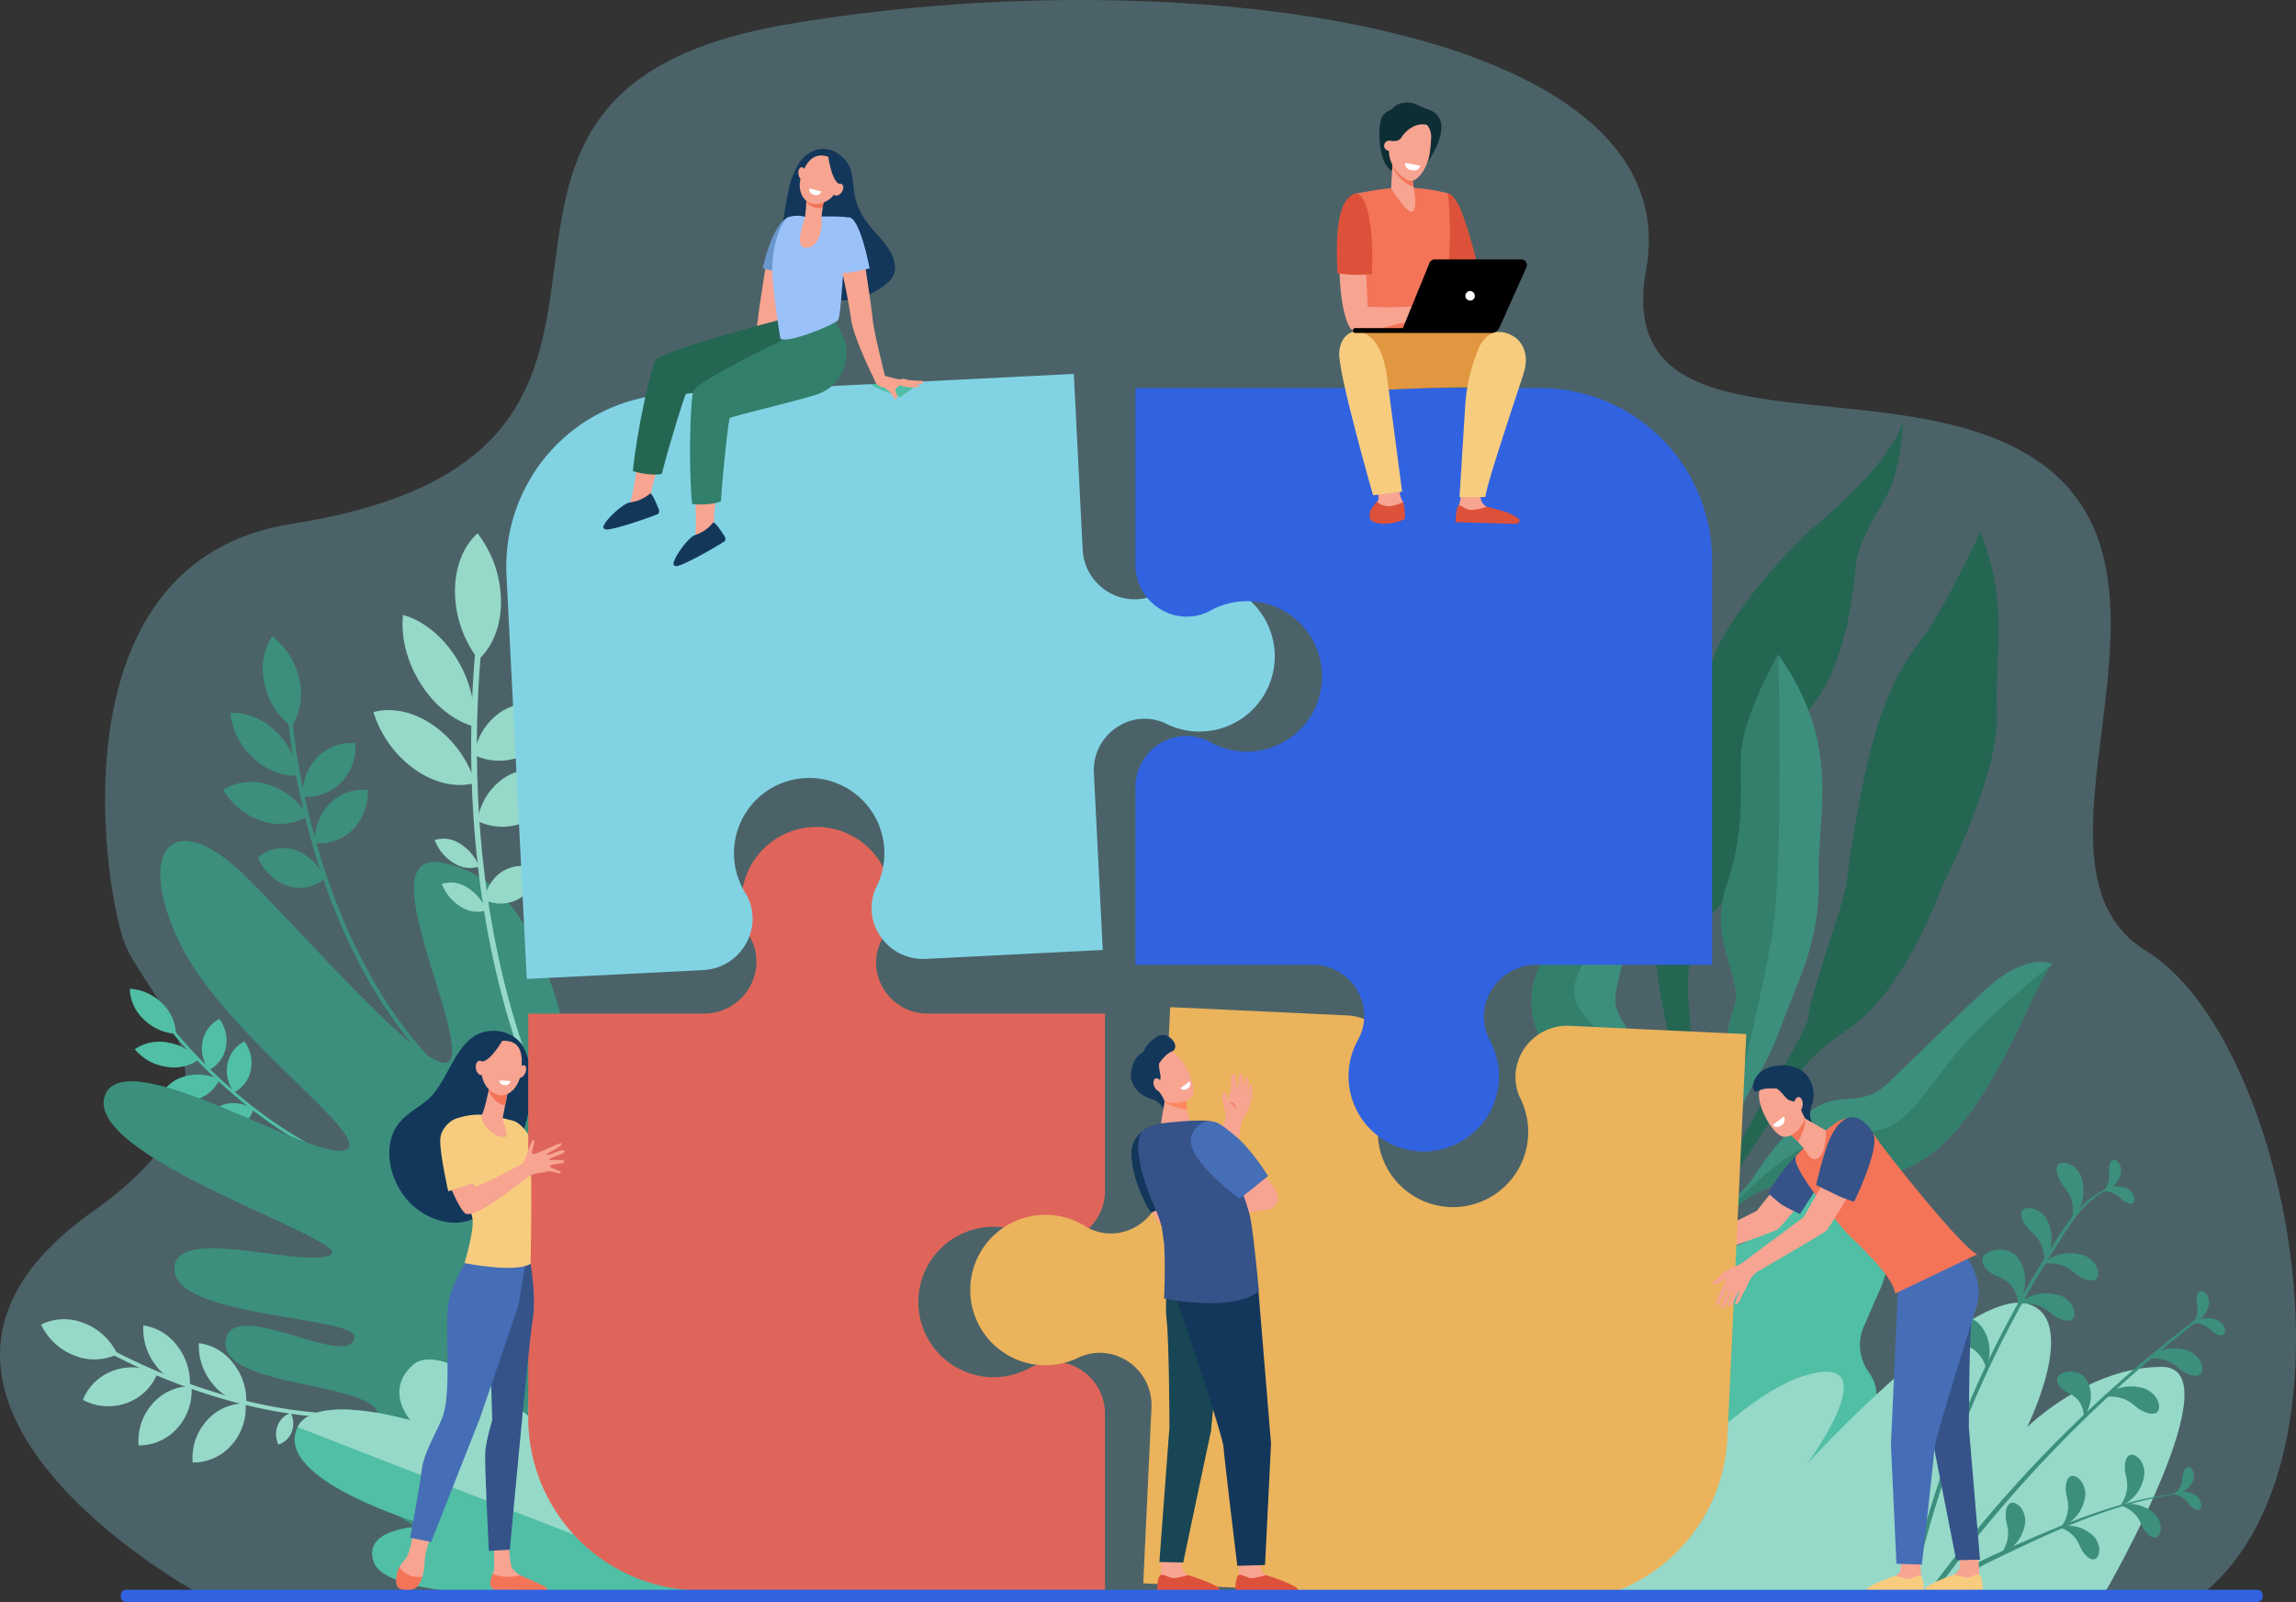 <svg xmlns="http://www.w3.org/2000/svg" xmlns:xlink="http://www.w3.org/1999/xlink" width="751.104" height="524.097" viewBox="0 0 751.104 524.097">
  <rect x="0" y="0" width="751.104" height="524.097" fill="#333333" stroke="none"/>
  <defs>
    <linearGradient id="linear-gradient" x1="-1.237" y1="1.101" x2="-1.783" y2="1.762" gradientUnits="objectBoundingBox">
      <stop offset="0" stop-color="#81d3e4"/>
      <stop offset="1" stop-color="#6076fa"/>
    </linearGradient>
  </defs>
  <g id="Group_2725" data-name="Group 2725" transform="translate(-10.296 -11.907)">
    <g id="Group_2724" data-name="Group 2724" transform="translate(10.296 11.907)">
      <path id="Path_902" data-name="Path 902" d="M121.94,585.83H778.75c54.441-45.414,26.425-182.068-19.047-209.77-48.948-29.819,28.777-132.948-46.624-166.421-49.231-21.855-127.53,1.966-117-56.508,14.6-81.085-156.1-101.86-281.862-80-135.965,23.63-11.8,139.811-161.323,163.219-76.885,12.036-62.028,115.017-54.859,136.3,6.244,18.535,47.553,47.934-9.857,88.419C4,520.429,119.955,584.737,121.94,585.83Z" transform="translate(-57.572 -65)" opacity="0.3" fill="url(#linear-gradient)" style="mix-blend-mode: multiply;isolation: isolate"/>
      <g id="Group_2680" data-name="Group 2680" transform="translate(501.041 137.98)">
        <g id="Group_2673" data-name="Group 2673">
          <path id="Path_903" data-name="Path 903" d="M2065.711,668.277s-10.752,23.408-17.988,33.3-14.127,19.343-19.9,46.787-4.783,30.2-6.363,37.29-11.864,35.807-11.923,41.074-20.782,35.245-26.09,49.276-14.711,34.074-14.183,44.279l2.362-.6s1.925-23.794,18.306-47.84,14.039-28.586,32.642-40.94,30.618-46.477,30.618-46.477,18.924-37.064,18.043-56.333S2075.378,691.444,2065.711,668.277Z" transform="translate(-1918.968 -632.275)" fill="#256653"/>
          <path id="Path_904" data-name="Path 904" d="M2008.926,543.442s-.626,15.376-5.586,24.511-9.233,14.682-10.133,24.565-4.015,35.362-17.846,47.8-15.6,49.709-26.124,60.984-11.9,19.378-9.959,38.715,8.548,46.135-6.724,81.114l-3.452-8.7s10.926-28.777,8.281-45.627-11.849-42.31-8.48-54.521-9.158-14.6-1.615-33.065,4.445-24.885,14.713-40.854c0,0,1.053-.748,3.753-14.258s24.464-38.273,34.494-46.724S2004.733,555.389,2008.926,543.442Z" transform="translate(-1887.362 -543.442)" fill="#256653"/>
          <path id="Path_905" data-name="Path 905" d="M1988.908,807.425s-12.011,20.564-12.182,33.8,1.263,24-4.814,42.126,5.985,29.583,2.509,39.59-3.745,21.855-3.64,30.839-13.758,38.719-15.868,53.774.587,15.106.587,15.106,2.3-19.877,5.488-26.45,12.889-29.233,15.155-38,8.407-14.394,13.706-29.243,12.83-27.353,12.255-48.422S2010.008,837.238,1988.908,807.425Z" transform="translate(-1908.197 -731.294)" fill="#3c8f7c"/>
          <path id="Path_906" data-name="Path 906" d="M1982.1,1256.877s5.6-26.1,29.22-28.7,37.492,2.063,54.177-17,26.376-49.324,31.706-54.533c0,0-8.383-4.312-22.321,8.718s-23.727,22.914-31.8,30.5-14.621,2.64-23.14,7.642c-7.139,4.192-16.372,16.306-20.437,22.651a28.7,28.7,0,0,1-4.686,5.613c-1.637,1.51-3.586,3.361-4.836,4.723-2.5,2.725-9.714,20.486-9.714,20.486Z" transform="translate(-1926.818 -979.308)" fill="#3c8f7c"/>
          <path id="Path_907" data-name="Path 907" d="M1841.874,1143.03s8.324-31.916,2.748-47.534-23.029-27.176-22.328-36.987,11.907-36.328,2.771-56.071c0,0-3.471,17.61-6.9,21.528s-26.928,19.715-22.761,40.578,27.015,25.741,32.643,31.883,13.224,6.134,13.271,10.218,1.53,18.934-.993,33.586Z" transform="translate(-1794.915 -870.066)" fill="#3c8f7c"/>
          <path id="Path_908" data-name="Path 908" d="M1964.258,982.9l11.693-33.684s6.869-27.093,10.851-49.686,2.106-92.1,2.106-92.1-12.011,20.564-12.181,33.8,1.262,24-4.814,42.126,5.985,29.583,2.508,39.59-3.746,21.855-3.64,30.839-13.758,38.719-15.867,53.774c-1.156,8.248-.869,11.987-.374,13.687C1952.666,1008.073,1964.258,982.9,1964.258,982.9Z" transform="translate(-1908.198 -731.294)" fill="#327f6b"/>
          <path id="Path_909" data-name="Path 909" d="M2040.477,1212.536c-10.431,2.083-19.758,1.372-32.142,10.59a103.614,103.614,0,0,0-19.666,19.06s-5.567,9.948-7.868,15.193c-.332.8-.526,1.28-.526,1.28l1.826-.094s5.6-26.1,29.22-28.7,37.492,2.063,54.177-17,26.376-49.324,31.706-54.533c0,0-17.747,13.806-28.712,26.025S2050.909,1210.452,2040.477,1212.536Z" transform="translate(-1926.818 -980.996)" fill="#327f6b"/>
          <path id="Path_910" data-name="Path 910" d="M1818.169,1023.966c-3.425,3.917-26.928,19.715-22.761,40.578s27.015,25.74,32.643,31.882,13.224,6.134,13.271,10.218,1.53,18.934-.993,33.585l.675,1.223a186.98,186.98,0,0,0,3.5-21.04c.908-10.739-.833-15.184-4.284-23.884s-24.9-26.419-30.274-35.735,10.363-24.889,13.856-32.407,1.26-25.949,1.26-25.949S1821.594,1020.048,1818.169,1023.966Z" transform="translate(-1794.915 -870.066)" fill="#327f6b"/>
        </g>
        <g id="Group_2679" data-name="Group 2679" transform="translate(12.903 240.749)">
          <path id="Path_911" data-name="Path 911" d="M1969.806,1395.027l3.672-8.873c2.849-6.526,10.138-9.642,16.282-6.961h0c15.481,6.758,22.211,25.569,15.032,42.014l-5.249,12.023a15.1,15.1,0,0,0,1.6,15.148,13.334,13.334,0,0,1,1.324,13.343l-2.767,6.339a25.207,25.207,0,0,1-15.738,14.041,15.288,15.288,0,0,0-9.5,8.586l-3.918,8.975c-4.332,9.923-15.415,14.661-24.755,10.584l-5.329-2.326c-9.341-4.078-13.4-15.427-9.07-25.35h0c7-11.864,6.446-20.719,3.964-26.725a35.925,35.925,0,0,1,.341-28.036l.554-1.269a35.674,35.674,0,0,1,21.8-19.724C1962.275,1405.469,1966.684,1402.178,1969.806,1395.027Z" transform="translate(-1903.7 -1378.231)" fill="#50bfa5"/>
          <path id="Path_912" data-name="Path 912" d="M1839.656,1637.147c7.513-9.74,48.71-61.925,75.573-70.621,29.651-9.6,1.705,28.526,1.705,28.526s52.6-57.517,71.9-52.332c17.694,4.753,0,40.405,0,40.405s19.929-19.742,44.1-19.742c23.52,0-16.433,70.017-18.588,73.764Z" transform="translate(-1839.656 -1495.047)" fill="#96d9c9"/>
          <g id="Group_2676" data-name="Group 2676" transform="translate(110.903 0.61)">
            <g id="Group_2674" data-name="Group 2674" transform="translate(0 9.055)">
              <path id="Path_913" data-name="Path 913" d="M2271.825,1431.291a346.615,346.615,0,0,0-46.144,110.462l-1.473-.395a348.828,348.828,0,0,1,45.966-109.531c4.986-7.792,10.371-17.036,19.708-20.076.18-.059.249.215.076.28C2281.43,1415.245,2276.491,1424,2271.825,1431.291Z" transform="translate(-2224.208 -1411.743)" fill="#3c8f7c"/>
            </g>
            <g id="Group_2675" data-name="Group 2675" transform="translate(6.654 51.298)">
              <path id="Path_914" data-name="Path 914" d="M2247.282,1647.374a433.146,433.146,0,0,1,87.93-89.092c.346-.262.814.343.465.611a432.687,432.687,0,0,0-86.569,88.972Z" transform="translate(-2247.282 -1558.218)" fill="#3c8f7c"/>
            </g>
            <path id="Path_915" data-name="Path 915" d="M2392.123,1390.538c.553.813,2.671,2.935,3.293,5.723a11.785,11.785,0,0,1,.1,5.84,12.72,12.72,0,0,0,3.267-5.651c1.055-3.367.316-8.036-1-9.584-2.268-3.5-6.23-3.852-7-2.156C2389.974,1386.395,2391.01,1388.687,2392.123,1390.538Z" transform="translate(-2342.541 -1382.75)" fill="#3c8f7c"/>
            <path id="Path_916" data-name="Path 916" d="M2385.59,1493.434c-.8-.569-2.882-2.728-5.657-3.405a11.8,11.8,0,0,0-5.836-.22,12.726,12.726,0,0,1,5.714-3.153c3.386-.989,8.041-.158,9.562,1.185,3.452,2.336,3.729,6.3,2.018,7.04C2389.69,1495.664,2387.419,1494.583,2385.59,1493.434Z" transform="translate(-2330.867 -1455.687)" fill="#3c8f7c"/>
            <path id="Path_917" data-name="Path 917" d="M2358.687,1538.966c-.8-.569-2.882-2.728-5.657-3.405a11.8,11.8,0,0,0-5.836-.22,12.723,12.723,0,0,1,5.714-3.154c3.386-.989,8.041-.158,9.562,1.185,3.452,2.336,3.729,6.3,2.018,7.04C2362.786,1541.195,2360.515,1540.115,2358.687,1538.966Z" transform="translate(-2311.723 -1488.087)" fill="#3c8f7c"/>
            <path id="Path_918" data-name="Path 918" d="M2454.652,1644.575c-.8-.57-2.882-2.728-5.657-3.406a11.788,11.788,0,0,0-5.837-.22,12.727,12.727,0,0,1,5.715-3.154c3.386-.989,8.041-.158,9.562,1.185,3.451,2.336,3.728,6.3,2.017,7.041C2458.751,1646.8,2456.48,1645.724,2454.652,1644.575Z" transform="translate(-2380.011 -1563.239)" fill="#3c8f7c"/>
            <path id="Path_919" data-name="Path 919" d="M2503.68,1601.383c-.8-.569-2.882-2.729-5.658-3.406a11.787,11.787,0,0,0-5.836-.22,12.725,12.725,0,0,1,5.714-3.154c3.387-.989,8.042-.158,9.562,1.185,3.452,2.337,3.728,6.305,2.018,7.041C2507.78,1603.612,2505.508,1602.531,2503.68,1601.383Z" transform="translate(-2414.9 -1532.503)" fill="#3c8f7c"/>
            <path id="Path_920" data-name="Path 920" d="M2352.679,1441.9c.675.716,3.1,2.478,4.154,5.133a11.78,11.78,0,0,1,1.024,5.75,12.708,12.708,0,0,0,2.334-6.095c.512-3.491-.954-7.986-2.494-9.307-2.792-3.1-6.76-2.821-7.252-1.025C2349.9,1438.146,2351.289,1440.247,2352.679,1441.9Z" transform="translate(-2313.953 -1419.253)" fill="#3c8f7c"/>
            <path id="Path_921" data-name="Path 921" d="M2309.95,1490.3c.96.51,4.314,1.433,6,3.943a10.18,10.18,0,0,1,2.025,5.977c-.179.164,2.392-3.686,2.28-7.806.238-4.116-2.206-8.5-4.361-9.314-3.989-2.256-9.092-.244-9.511,1.972C2305.9,1487.3,2307.949,1489.051,2309.95,1490.3Z" transform="translate(-2282.635 -1452.761)" fill="#3c8f7c"/>
            <path id="Path_922" data-name="Path 922" d="M2266.435,1567.634c1.033.341,4.494.687,6.58,2.877a10.193,10.193,0,0,1,3,5.552c-.15.192,1.737-4.036.935-8.078-.458-4.1-3.6-8.01-5.866-8.448-4.312-1.553-9,1.289-9.045,3.544C2261.941,1565.362,2264.253,1566.742,2266.435,1567.634Z" transform="translate(-2251.128 -1507.543)" fill="#3c8f7c"/>
            <path id="Path_923" data-name="Path 923" d="M2393.826,1627c.752.469,3.428,1.411,4.658,3.549a8.311,8.311,0,0,1,1.307,4.978,13.76,13.76,0,0,0,2.3-6.22c.429-3.334-1.31-7.042-3.017-7.825-3.116-2.063-7.382-.717-7.849,1.063C2390.7,1624.337,2392.27,1625.876,2393.826,1627Z" transform="translate(-2342.985 -1551.201)" fill="#3c8f7c"/>
            <path id="Path_924" data-name="Path 924" d="M2448.257,1414.806a9.071,9.071,0,0,0-3.2-2.262,6.986,6.986,0,0,0-3.443-.385,7.545,7.545,0,0,1,3.518-1.616c2.047-.437,4.764.258,5.605,1.12,1.939,1.533,1.929,3.893.885,4.253C2450.585,1416.3,2449.288,1415.566,2448.257,1414.806Z" transform="translate(-2378.916 -1401.739)" fill="#3c8f7c"/>
            <path id="Path_925" data-name="Path 925" d="M2444.868,1383.829a9.063,9.063,0,0,1-.161,3.914,7,7,0,0,1-1.8,2.962,7.557,7.557,0,0,0,3.428-1.8c1.6-1.354,2.7-3.93,2.535-5.122-.031-2.472-1.905-3.905-2.828-3.3C2445.1,1381.07,2444.9,1382.548,2444.868,1383.829Z" transform="translate(-2379.835 -1380.345)" fill="#3c8f7c"/>
            <path id="Path_926" data-name="Path 926" d="M2550.966,1564.333a9.062,9.062,0,0,0-3.2-2.262,6.992,6.992,0,0,0-3.444-.385,7.558,7.558,0,0,1,3.519-1.616c2.047-.437,4.764.258,5.6,1.119,1.939,1.533,1.929,3.893.885,4.253C2553.293,1565.831,2552,1565.092,2550.966,1564.333Z" transform="translate(-2452.004 -1508.142)" fill="#3c8f7c"/>
            <path id="Path_927" data-name="Path 927" d="M2545.9,1532.752a9.055,9.055,0,0,1,.161,3.914,6.977,6.977,0,0,1-1.548,3.1,7.543,7.543,0,0,0,3.268-2.075c1.479-1.481,2.373-4.139,2.107-5.313-.232-2.461-2.218-3.736-3.088-3.055C2545.907,1529.984,2545.823,1531.474,2545.9,1532.752Z" transform="translate(-2452.135 -1486.229)" fill="#3c8f7c"/>
          </g>
          <g id="Group_2678" data-name="Group 2678" transform="translate(122.972 97.068)">
            <g id="Group_2677" data-name="Group 2677" transform="translate(0 12.356)">
              <path id="Path_928" data-name="Path 928" d="M2344.134,1757.833c-21.945,2.405-42.384,12.092-62.059,21.539-13.268,6.37-12.6,8.185-15.3,9.133a.544.544,0,0,1-.663-.744c1.04-2.059,3.766-3.452,5.663-4.637a73.639,73.639,0,0,1,6.854-3.734c5.008-2.431,10.146-4.619,15.251-6.837,10.385-4.512,20.939-8.757,31.91-11.63a112.125,112.125,0,0,1,18.33-3.269.09.09,0,0,1,.015.179Z" transform="translate(-2266.055 -1757.654)" fill="#3c8f7c"/>
            </g>
            <path id="Path_929" data-name="Path 929" d="M2463.964,1720.543c.143.9,1.081,3.514.5,6.1a10.933,10.933,0,0,1-2.216,4.936,11.8,11.8,0,0,0,4.967-3.448c2.213-2.4,3.436-6.611,2.946-8.425-.521-3.826-3.7-5.687-5.016-4.568C2463.8,1716.224,2463.762,1718.553,2463.964,1720.543Z" transform="translate(-2405.665 -1714.812)" fill="#3c8f7c"/>
            <path id="Path_930" data-name="Path 930" d="M2396.928,1744.545c.142.9,1.08,3.514.5,6.1a10.914,10.914,0,0,1-2.216,4.936,11.789,11.789,0,0,0,4.967-3.448c2.213-2.405,3.436-6.61,2.946-8.425-.521-3.826-3.7-5.686-5.016-4.568C2396.762,1740.225,2396.726,1742.555,2396.928,1744.545Z" transform="translate(-2357.961 -1731.892)" fill="#3c8f7c"/>
            <path id="Path_931" data-name="Path 931" d="M2328.814,1774.906c.143.9,1.081,3.514.5,6.1a10.92,10.92,0,0,1-2.216,4.936,11.79,11.79,0,0,0,4.967-3.448c2.213-2.405,3.436-6.611,2.946-8.426-.521-3.826-3.7-5.686-5.016-4.568C2328.647,1770.586,2328.612,1772.916,2328.814,1774.906Z" transform="translate(-2309.49 -1753.497)" fill="#3c8f7c"/>
            <path id="Path_932" data-name="Path 932" d="M2469.9,1778.357c-.4-.742-1.165-3.193-3.032-4.772a10.1,10.1,0,0,0-4.388-2.4,10.9,10.9,0,0,1,5.585-.231c2.973.537,6.222,2.954,6.874,4.565,1.751,3.11.445,6.257-1.147,6.166C2472.19,1781.634,2470.863,1779.937,2469.9,1778.357Z" transform="translate(-2405.831 -1754.564)" fill="#3c8f7c"/>
            <path id="Path_933" data-name="Path 933" d="M2400.174,1803.038c-.4-.743-1.165-3.193-3.032-4.773a10.094,10.094,0,0,0-4.388-2.4,10.9,10.9,0,0,1,5.584-.231c2.973.538,6.221,2.954,6.873,4.565,1.751,3.111.445,6.257-1.147,6.166C2402.463,1806.314,2401.136,1804.618,2400.174,1803.038Z" transform="translate(-2356.213 -1772.127)" fill="#3c8f7c"/>
            <path id="Path_934" data-name="Path 934" d="M2527.483,1761.021a8.4,8.4,0,0,0-2.534-2.6,6.483,6.483,0,0,0-3.073-.928,7,7,0,0,1,3.477-.883c1.937-.056,4.3,1.033,4.918,1.959,1.511,1.721,1.106,3.869.095,4.023C2529.354,1762.777,2528.3,1761.886,2527.483,1761.021Z" transform="translate(-2448.098 -1744.555)" fill="#3c8f7c"/>
            <path id="Path_935" data-name="Path 935" d="M2526.028,1731.947a8.393,8.393,0,0,1-.8,3.539,6.477,6.477,0,0,1-2.133,2.4,6.989,6.989,0,0,0,3.425-1.066c1.68-.967,3.121-3.128,3.167-4.242.387-2.258-1.082-3.877-2.024-3.478C2526.7,1729.473,2526.268,1730.785,2526.028,1731.947Z" transform="translate(-2448.962 -1724.934)" fill="#3c8f7c"/>
          </g>
        </g>
      </g>
      <g id="Group_2688" data-name="Group 2688" transform="translate(73.014 208.126)">
        <g id="Group_2681" data-name="Group 2681" transform="translate(20.551 19.91)">
          <path id="Path_936" data-name="Path 936" d="M437.231,981.83c-25.786-22.992-39.045-56.013-45.627-79.665a235.619,235.619,0,0,1-8.2-46.374l-1.4-.087a237.278,237.278,0,0,0,8.244,46.7c6.643,23.886,20.042,57.245,46.148,80.523Z" transform="translate(-382.006 -855.704)" fill="#3c8f7c"/>
        </g>
        <g id="Group_2682" data-name="Group 2682" transform="translate(12.992)">
          <path id="Path_937" data-name="Path 937" d="M367.693,800.72a20.234,20.234,0,0,1-2.5,15.529A23.7,23.7,0,0,1,356.33,802.2a20.236,20.236,0,0,1,2.5-15.53A23.7,23.7,0,0,1,367.693,800.72Z" transform="translate(-355.796 -786.668)" fill="#3c8f7c"/>
        </g>
        <g id="Group_2683" data-name="Group 2683" transform="translate(2.295 24.98)">
          <path id="Path_938" data-name="Path 938" d="M333.39,879.191a23.656,23.656,0,0,1,7.543,14.791,20.579,20.579,0,0,1-14.686-5.891A23.655,23.655,0,0,1,318.7,873.3,20.578,20.578,0,0,1,333.39,879.191Z" transform="translate(-318.704 -873.284)" fill="#3c8f7c"/>
        </g>
        <g id="Group_2684" data-name="Group 2684" transform="translate(0 47.635)">
          <path id="Path_939" data-name="Path 939" d="M325.643,952.782a22.625,22.625,0,0,1,12.729,10.248,17.634,17.634,0,0,1-14.9,1.581,22.624,22.624,0,0,1-12.729-10.248A17.632,17.632,0,0,1,325.643,952.782Z" transform="translate(-310.747 -951.842)" fill="#3c8f7c"/>
        </g>
        <g id="Group_2685" data-name="Group 2685" transform="translate(11.368 69.251)">
          <path id="Path_940" data-name="Path 940" d="M362.2,1027.4a16.6,16.6,0,0,1,9.851,9.363,12.515,12.515,0,0,1-12.031,2.462,16.6,16.6,0,0,1-9.851-9.363A12.516,12.516,0,0,1,362.2,1027.4Z" transform="translate(-350.164 -1026.792)" fill="#3c8f7c"/>
        </g>
        <g id="Group_2686" data-name="Group 2686" transform="translate(26.034 34.93)">
          <path id="Path_941" data-name="Path 941" d="M405.853,912.341a15.13,15.13,0,0,1,12.413-4.468,16.958,16.958,0,0,1-4.808,12.869,15.129,15.129,0,0,1-12.413,4.468A16.959,16.959,0,0,1,405.853,912.341Z" transform="translate(-401.02 -907.786)" fill="#3c8f7c"/>
        </g>
        <g id="Group_2687" data-name="Group 2687" transform="translate(30.024 50.179)">
          <path id="Path_942" data-name="Path 942" d="M419.686,965.218a15.128,15.128,0,0,1,12.413-4.468,16.959,16.959,0,0,1-4.808,12.868,15.129,15.129,0,0,1-12.413,4.468A16.959,16.959,0,0,1,419.686,965.218Z" transform="translate(-414.854 -960.663)" fill="#3c8f7c"/>
        </g>
      </g>
      <g id="Group_2696" data-name="Group 2696" transform="translate(42.481 323.379)">
        <g id="Group_2689" data-name="Group 2689" transform="translate(10.269 9.351)">
          <path id="Path_943" data-name="Path 943" d="M320.981,1271.342c-23.812-3.471-44.19-17.578-57.093-28.8a164.122,164.122,0,0,1-22.559-23.812l-.848.487a165.288,165.288,0,0,0,22.711,23.982c13.027,11.336,33.617,25.587,57.724,29.1Z" transform="translate(-240.481 -1218.728)" fill="#50bfa5"/>
        </g>
        <g id="Group_2690" data-name="Group 2690" transform="translate(0)">
          <path id="Path_944" data-name="Path 944" d="M215.417,1191.073a14.1,14.1,0,0,1,4.5,9.988,16.507,16.507,0,0,1-10.543-4.769,14.1,14.1,0,0,1-4.5-9.987A16.5,16.5,0,0,1,215.417,1191.073Z" transform="translate(-204.874 -1186.305)" fill="#50bfa5"/>
        </g>
        <g id="Group_2691" data-name="Group 2691" transform="translate(1.609 17.356)">
          <path id="Path_945" data-name="Path 945" d="M221.249,1246.721a16.474,16.474,0,0,1,10.06,5.7,14.331,14.331,0,0,1-10.8,2.211,16.478,16.478,0,0,1-10.06-5.7A14.331,14.331,0,0,1,221.249,1246.721Z" transform="translate(-210.452 -1246.488)" fill="#50bfa5"/>
        </g>
        <g id="Group_2692" data-name="Group 2692" transform="translate(9.929 28.077)">
          <path id="Path_946" data-name="Path 946" d="M247.355,1284.255a15.756,15.756,0,0,1,11.332,1.073,12.282,12.282,0,0,1-8.052,6.635,15.759,15.759,0,0,1-11.332-1.073A12.28,12.28,0,0,1,247.355,1284.255Z" transform="translate(-239.303 -1283.66)" fill="#50bfa5"/>
        </g>
        <g id="Group_2693" data-name="Group 2693" transform="translate(25.04 37.404)">
          <path id="Path_947" data-name="Path 947" d="M297.749,1316.377a11.559,11.559,0,0,1,9.319,1.663,8.717,8.717,0,0,1-6.049,6.047,11.561,11.561,0,0,1-9.32-1.663A8.717,8.717,0,0,1,297.749,1316.377Z" transform="translate(-291.7 -1316.003)" fill="#50bfa5"/>
        </g>
        <g id="Group_2694" data-name="Group 2694" transform="translate(23.554 9.898)">
          <path id="Path_948" data-name="Path 948" d="M286.769,1227.986a10.537,10.537,0,0,1,5.5-7.36,11.812,11.812,0,0,1,2.143,9.325,10.539,10.539,0,0,1-5.5,7.361A11.812,11.812,0,0,1,286.769,1227.986Z" transform="translate(-286.546 -1220.626)" fill="#50bfa5"/>
        </g>
        <g id="Group_2695" data-name="Group 2695" transform="translate(31.725 17.232)">
          <path id="Path_949" data-name="Path 949" d="M315.1,1253.415a10.537,10.537,0,0,1,5.5-7.36,11.812,11.812,0,0,1,2.143,9.325,10.538,10.538,0,0,1-5.5,7.361A11.813,11.813,0,0,1,315.1,1253.415Z" transform="translate(-314.878 -1246.055)" fill="#50bfa5"/>
        </g>
      </g>
      <g id="Group_2705" data-name="Group 2705" transform="translate(13.436 431.485)">
        <g id="Group_2697" data-name="Group 2697" transform="translate(16.886 6.874)">
          <path id="Path_950" data-name="Path 950" d="M279.978,1603.248c-27.468,10.428-57.7,4.92-78.233-1.537a195.889,195.889,0,0,1-38.424-16.717l-.609,1.163A197.247,197.247,0,0,0,201.4,1603c20.73,6.524,51.278,12.085,79.086,1.528Z" transform="translate(-162.712 -1584.995)" fill="#96d9c9"/>
        </g>
        <g id="Group_2698" data-name="Group 2698">
          <path id="Path_951" data-name="Path 951" d="M118.276,1562.455a19.835,19.835,0,0,1,10.834,10.12A17.252,17.252,0,0,1,115,1573a19.834,19.834,0,0,1-10.834-10.119A17.253,17.253,0,0,1,118.276,1562.455Z" transform="translate(-104.162 -1561.159)" fill="#96d9c9"/>
        </g>
        <g id="Group_2699" data-name="Group 2699" transform="translate(13.678 15.739)">
          <path id="Path_952" data-name="Path 952" d="M161.758,1616.738a17.577,17.577,0,0,1,14.165,1.085,16.878,16.878,0,0,1-10.168,9.632,17.575,17.575,0,0,1-14.165-1.085A16.881,16.881,0,0,1,161.758,1616.738Z" transform="translate(-151.59 -1615.735)" fill="#96d9c9"/>
        </g>
        <g id="Group_2700" data-name="Group 2700" transform="translate(31.849 21.893)">
          <path id="Path_953" data-name="Path 953" d="M219.232,1642.787a16.67,16.67,0,0,1,12.722-5.712,18.227,18.227,0,0,1-4.57,13.645,16.669,16.669,0,0,1-12.722,5.712A18.227,18.227,0,0,1,219.232,1642.787Z" transform="translate(-214.598 -1637.072)" fill="#96d9c9"/>
        </g>
        <g id="Group_2701" data-name="Group 2701" transform="translate(49.53 27.503)">
          <path id="Path_954" data-name="Path 954" d="M280.54,1662.241a16.669,16.669,0,0,1,12.721-5.712,18.226,18.226,0,0,1-4.57,13.645,16.668,16.668,0,0,1-12.722,5.712A18.225,18.225,0,0,1,280.54,1662.241Z" transform="translate(-275.906 -1656.526)" fill="#96d9c9"/>
        </g>
        <g id="Group_2702" data-name="Group 2702" transform="translate(33.407 2.031)">
          <path id="Path_955" data-name="Path 955" d="M224.12,1581.264a19.389,19.389,0,0,1-4.075-13.061,16.832,16.832,0,0,1,11.142,6.753,19.392,19.392,0,0,1,4.074,13.062A16.83,16.83,0,0,1,224.12,1581.264Z" transform="translate(-219.999 -1568.203)" fill="#96d9c9"/>
        </g>
        <g id="Group_2703" data-name="Group 2703" transform="translate(51.592 7.827)">
          <path id="Path_956" data-name="Path 956" d="M287.359,1601.314a19.46,19.46,0,0,1-4.276-13.014,16.751,16.751,0,0,1,11.226,6.57,19.458,19.458,0,0,1,4.276,13.014A16.753,16.753,0,0,1,287.359,1601.314Z" transform="translate(-283.055 -1588.3)" fill="#96d9c9"/>
        </g>
        <g id="Group_2704" data-name="Group 2704" transform="translate(76.873 30.669)">
          <path id="Path_957" data-name="Path 957" d="M371.243,1671.588a6.844,6.844,0,0,1,4.317-4.086,7.845,7.845,0,0,1,.253,6.233,6.843,6.843,0,0,1-4.317,4.085A7.842,7.842,0,0,1,371.243,1671.588Z" transform="translate(-370.715 -1667.502)" fill="#96d9c9"/>
        </g>
      </g>
      <path id="Path_958" data-name="Path 958" d="M347.737,1262.476s35-138.41,23.392-152.318c-16.038-19.22-29.268,44.541-30.566,39.125-12.26-51.145-15.525-116.584-55.074-123.51-22.482-3.937,5.193,48.662,3.528,62.888s-42.179-33.006-66.8-57.751-37.334-9.078-21.779,22.037c15.042,30.089,63.7,62.968,53.673,66.869s-70.926-34.955-78.383-18.345c-9.143,20.366,82.2,48.083,73.6,52.657s-52.259-10.492-51.067,5.082,59.881,14.994,58.878,21.844c-1.624,11.092-40.44-14.014-42.146,1.333-1.745,15.7,51.066,12.834,50.152,25.078-.526,7.036-11.858-3.577-13.528,6.169-3.807,22.223,65.812,49.294,65.812,49.294Z" transform="translate(-141.195 -743.659)" fill="#3c8f7c"/>
      <g id="Group_2706" data-name="Group 2706" transform="translate(96.383 444.625)">
        <path id="Path_959" data-name="Path 959" d="M528.621,1683.225s-33.306-51.066-49.333-60.708c-17.077-10.274-4.076,20.484-4.076,20.484s-34.9-41.526-44.6-33.089-.9,18.208-.9,18.208-31.33-9.284-36.961,2.216c-8.653,17.671,42.928,32.324,42.928,32.324s-22.143-.234-18.069,11.7C423.758,1692.348,528.621,1683.225,528.621,1683.225Z" transform="translate(-391.777 -1608.187)" fill="#50bfa5"/>
        <path id="Path_960" data-name="Path 960" d="M395.17,1628.871c5.631-11.5,36.961-2.216,36.961-2.216s-8.8-9.771.9-18.208,37.617,16.819,37.617,16.819-2.926-20.827,18.1-2.48c15.015,13.1,42.3,58.975,42.3,58.975Z" transform="translate(-394.192 -1606.722)" fill="#96d9c9"/>
      </g>
      <g id="Group_2717" data-name="Group 2717" transform="translate(122.169 174.442)">
        <g id="Group_2716" data-name="Group 2716">
          <g id="Group_2707" data-name="Group 2707" transform="translate(31.959 27.975)">
            <path id="Path_961" data-name="Path 961" d="M630.677,955.9l1.495-1.021c-27.117-41.069-35.395-89.827-37.564-123.5-2.354-36.541,1.778-63.7,1.82-63.97l-1.852-.538c-.043.272-4.205,27.613-1.843,64.371C594.915,865.2,603.27,914.394,630.677,955.9Z" transform="translate(-592.007 -766.873)" fill="#96d9c9"/>
          </g>
          <g id="Group_2708" data-name="Group 2708" transform="translate(26.676)">
            <path id="Path_962" data-name="Path 962" d="M588.73,691.986c.059,8.25-2.8,15.072-7.372,19.163a36.758,36.758,0,0,1-7.668-22.115c-.059-8.25,2.8-15.071,7.372-19.163A36.758,36.758,0,0,1,588.73,691.986Z" transform="translate(-573.689 -669.87)" fill="#96d9c9"/>
          </g>
          <g id="Group_2709" data-name="Group 2709" transform="translate(9.517 26.678)">
            <path id="Path_963" data-name="Path 963" d="M531.7,776.357c4.622,7.294,6.519,15.484,5.772,22.513-6.345-1.8-12.732-6.688-17.354-13.981s-6.52-15.484-5.772-22.513C520.694,764.18,527.081,769.063,531.7,776.357Z" transform="translate(-514.191 -762.375)" fill="#96d9c9"/>
          </g>
          <g id="Group_2710" data-name="Group 2710" transform="translate(0 57.814)">
            <path id="Path_964" data-name="Path 964" d="M500.81,875.339a36.1,36.1,0,0,1,13.668,18.82c-5.851,1.632-12.967.293-19.62-4.335A36.1,36.1,0,0,1,481.19,871C487.041,869.372,494.157,870.711,500.81,875.339Z" transform="translate(-481.19 -870.338)" fill="#96d9c9"/>
          </g>
          <g id="Group_2711" data-name="Group 2711" transform="translate(20.017 99.846)">
            <path id="Path_965" data-name="Path 965" d="M558.879,1017.731a15.059,15.059,0,0,1,6.238,7.491,9.669,9.669,0,0,1-8.279-1.171,15.056,15.056,0,0,1-6.238-7.491A9.671,9.671,0,0,1,558.879,1017.731Z" transform="translate(-550.599 -1016.083)" fill="#96d9c9"/>
          </g>
          <g id="Group_2712" data-name="Group 2712" transform="translate(22.376 114.175)">
            <path id="Path_966" data-name="Path 966" d="M567.056,1067.416a15.059,15.059,0,0,1,6.238,7.491,9.671,9.671,0,0,1-8.28-1.171,15.055,15.055,0,0,1-6.238-7.491A9.671,9.671,0,0,1,567.056,1067.416Z" transform="translate(-558.777 -1065.768)" fill="#96d9c9"/>
          </g>
          <g id="Group_2713" data-name="Group 2713" transform="translate(32.998 55.493)">
            <path id="Path_967" data-name="Path 967" d="M605.24,864.623a18.8,18.8,0,0,1,17.191-.494,19.98,19.98,0,0,1-9.632,14.706,18.8,18.8,0,0,1-17.191.494A19.977,19.977,0,0,1,605.24,864.623Z" transform="translate(-595.608 -862.291)" fill="#96d9c9"/>
          </g>
          <g id="Group_2714" data-name="Group 2714" transform="translate(34.068 77.078)">
            <path id="Path_968" data-name="Path 968" d="M608.951,939.468a18.8,18.8,0,0,1,17.191-.494,19.978,19.978,0,0,1-9.632,14.705,18.8,18.8,0,0,1-17.191.494A19.979,19.979,0,0,1,608.951,939.468Z" transform="translate(-599.319 -937.137)" fill="#96d9c9"/>
          </g>
          <g id="Group_2715" data-name="Group 2715" transform="translate(36.368 108.786)">
            <path id="Path_969" data-name="Path 969" d="M613.562,1048.6a12.232,12.232,0,0,1,11.189-.321,13,13,0,0,1-6.269,9.571,12.234,12.234,0,0,1-11.189.322A13,13,0,0,1,613.562,1048.6Z" transform="translate(-607.293 -1047.08)" fill="#96d9c9"/>
          </g>
        </g>
      </g>
      <g id="Group_2718" data-name="Group 2718" transform="translate(538.263 372.957)">
        <path id="Path_970" data-name="Path 970" d="M1933.171,1411.045c3.151.51,2.965,1.025,3.37,1.08.479.065,6.167-2.792,6.167-2.792s16.821-8.3,17.713-8.784l12.142-15.275,9.356,4.315s-13.655,16.24-14.518,16.956-24.983,9.173-27.079,9.989c0,0-2.115,1.933-3.483,3.1a14.493,14.493,0,0,1-3.635,1.9,15.282,15.282,0,0,1-3.706,1.3c-1.838.4-.307-.849-.307-.849s3.251-1.373,3.092-1.621c-.123-.191-1.852.667-3.88,1.132-.521.12-1.037.235-1.511.338-1.245.269-1.792-.443-.541-.939a12.259,12.259,0,0,1,1.741-.564,10.027,10.027,0,0,0,1.6-.628,13.21,13.21,0,0,0,1.642-.658c-.05-.043.087-.258-.471-.148a30.835,30.835,0,0,1-3.029.848c-.569.064-1.748.274-1.748.274s-2.087.2-2.1-.093c-.031-.639,1.254-1,2.043-.98a8.2,8.2,0,0,1,1.745-.437s2.42-.955,2.28-1.314a17.134,17.134,0,0,0-3.076.183c-1.644.113-2.834.112-2.922-.206-.139-.505,1.169-.7,1.169-.7s1.153-.168,1.531-.254c.443-.1,1.743-.508,1.743-.508s4.451-1.635,4.291-1.963-.9-1.017-1.21-1.015-.875.315-1.189.317-.989-.059-1.036-.454,1.7-1.213,1.7-1.213A4.935,4.935,0,0,1,1933.171,1411.045Z" transform="translate(-1923.981 -1377.47)" fill="#f8a492"/>
        <path id="Path_971" data-name="Path 971" d="M2063.135,1375.479s3.029,2.752,4.289,3.658c1.047.753,6.151,3.211,6.151,3.211s5.077-7.776,7.3-11.675c2.694-4.731,4.559-11.765,3.922-11.956a9.321,9.321,0,0,0-6.516.179C2070.423,1362.5,2063.135,1375.479,2063.135,1375.479Z" transform="translate(-2023.004 -1358.215)" fill="#355389"/>
        <path id="Path_972" data-name="Path 972" d="M1957.833,1485.573c-1.348.213-2.727-.044-3.324-1.278C1954.375,1485.759,1956.593,1486.485,1957.833,1485.573Z" transform="translate(-1945.701 -1447.934)" fill="#fe875e"/>
      </g>
      <path id="Path_973" data-name="Path 973" d="M545.7,1252.952a27.525,27.525,0,0,0-2.494-13.216c-1.736-3.627-6.03-5.685-9.946-5.69-12.436-.017-14.017,16.485-21.933,22.85-2.419,1.945-5.122,3.529-7.411,5.626-8.451,7.745-4.645,22.081,3.116,28.871,5.385,4.711,13.849,7.389,20.487,3.705a20.922,20.922,0,0,0,7.969-8.62c2.66-4.97,4.374-10.7,6.266-16C543.76,1264.84,545.447,1258.97,545.7,1252.952Z" transform="translate(-371.781 -896.899)" fill="#13375b"/>
      <path id="Path_974" data-name="Path 974" d="M645.423,1347.01c-3.884-11.783-9.012-11.6-9.012-11.6l4.143,25.091c2.4-.656,5.522-2.116,7.918-2.793A107.874,107.874,0,0,0,645.423,1347.01Z" transform="translate(-469.477 -969.03)" fill="#f7cc7f"/>
      <path id="Path_975" data-name="Path 975" d="M675.276,1441.183l-14.2-10.833s-1.428-10.106-3.341-19.075c-2.4.677-4.559,2.556-6.958,3.212l3.611,20.084,18.612,9.6,5.257,6.756,1.2-6.936Z" transform="translate(-479.7 -1023.016)" fill="#f48c7f"/>
      <path id="Path_976" data-name="Path 976" d="M808.984,1133.631a24.461,24.461,0,0,1,12.125,3.195,12.81,12.81,0,0,0,1.465.706c10.912,4.482,22.853-3.818,22.853-15.615V1063.9H787.409c-11.8,0-20.1-11.941-15.615-22.853a12.832,12.832,0,0,1,.706-1.466,24.6,24.6,0,1,0-42.979-.305,13.614,13.614,0,0,1,.7,1.491c4.446,11.091-3.987,23.133-15.936,23.133H656.765v132.2a56.464,56.464,0,0,0,56.464,56.464h132.2v-57.824c0-11.855-11.979-20.207-22.96-15.74a13.044,13.044,0,0,0-1.471.7,24.6,24.6,0,1,1-12.012-46.067Z" transform="translate(-483.961 -732.383)" fill="#df655a"/>
      <path id="Path_977" data-name="Path 977" d="M1291.523,1246.861a24.466,24.466,0,0,1,3.757-11.963,12.755,12.755,0,0,0,.774-1.43c4.986-10.691-2.747-23.006-14.531-23.557l-57.954-2.709-2.709,57.954c-.551,11.785-12.866,19.518-23.557,14.531a12.861,12.861,0,0,1-1.431-.774,24.6,24.6,0,1,0-2.312,42.918,13.7,13.7,0,0,1,1.522-.628c11.286-3.923,22.922,5.063,22.364,17l-2.686,57.455,132.053,6.173a56.464,56.464,0,0,0,59.04-53.765l6.173-132.053-57.761-2.7c-11.842-.554-20.744,11.021-16.8,22.2a13.084,13.084,0,0,0,.633,1.5,24.6,24.6,0,1,1-46.578,9.847Z" transform="translate(-840.757 -877.796)" fill="#ebb35c"/>
      <path id="Path_978" data-name="Path 978" d="M755.512,644.548a24.465,24.465,0,0,1-2.582,12.27,12.84,12.84,0,0,0-.632,1.5c-3.928,11.123,4.961,22.632,16.743,22.04l57.945-2.914L824.072,619.5c-.592-11.782,10.917-20.671,22.04-16.743a12.826,12.826,0,0,1,1.5.632,24.6,24.6,0,1,0-1.853-42.94,13.516,13.516,0,0,1-1.454.772c-10.853,5-23.3-2.82-23.9-14.754l-2.889-57.445L685.48,495.658a56.464,56.464,0,0,0-53.557,59.229l6.639,132.031,57.751-2.9c11.84-.6,19.58-12.978,14.567-23.721a13.013,13.013,0,0,0-.775-1.434,24.6,24.6,0,1,1,45.406-14.31Z" transform="translate(-466.231 -366.734)" fill="#81d3e4"/>
      <path id="Path_979" data-name="Path 979" d="M1381.955,623.966a24.459,24.459,0,0,1-12.125-3.195,12.794,12.794,0,0,0-1.465-.706c-10.912-4.482-22.853,3.818-22.853,15.615V693.7h58.017c11.8,0,20.1,11.94,15.616,22.853a12.8,12.8,0,0,1-.707,1.465,24.6,24.6,0,1,0,42.979.306,13.732,13.732,0,0,1-.7-1.491c-4.446-11.091,3.987-23.133,15.936-23.133h57.519V561.5a56.464,56.464,0,0,0-56.465-56.464h-132.2v57.825c0,11.855,11.979,20.206,22.96,15.74a13.2,13.2,0,0,0,1.472-.7,24.6,24.6,0,1,1,12.011,46.067Z" transform="translate(-974.076 -378.132)" fill="#3162e0"/>
      <path id="Path_980" data-name="Path 980" d="M513.655,1805.088s-.876,6.091-2.384,8.056a15.561,15.561,0,0,0-2.037,2.687c-.944,1.856-.422,4.619.275,6.141.357.781-.025.779.789,1.03a5,5,0,0,0,6-2.824,14.372,14.372,0,0,0,1.177-5.19c.258-5.53,1.974-8.342,1.974-8.342Z" transform="translate(-378.613 -1303.255)" fill="#f7a491"/>
      <path id="Path_981" data-name="Path 981" d="M614.8,1814.748s.541,6.868.1,9.1c-.235,1.2-1.544,3.655-.944,4.78a3.023,3.023,0,0,0,1.287,1.406l15.566.251c.848.014.288-.533-.4-1.037a31.335,31.335,0,0,0-5.6-3.1c-.233-.113-1.082-.654-1.388-.842a10.8,10.8,0,0,1-2.226-1.971c-1.117-1.248-1.215-7.3-1.215-7.3Z" transform="translate(-453.387 -1310.129)" fill="#f7a491"/>
      <path id="Path_982" data-name="Path 982" d="M622.759,1493.94s1.96,11.151.673,18.462-7.464,75.076-7.464,75.076l-6.865.388s-1.439-28.307-1.182-32.243,2.295-10.525,2.295-10.525l-.683-22.854,8.663-30.024Z" transform="translate(-449.182 -1080.616)" fill="#355389"/>
      <path id="Path_983" data-name="Path 983" d="M542.072,1483.81s-5.405,8.154-6.692,14.9.945,27.488-1.531,36.331c-1.341,4.787-6.42,12.18-7.192,18.366s-3.8,22.39-3.8,22.39l6.862,1.363,15.947-40.468,12.508-36.577,3.2-18.838Z" transform="translate(-388.67 -1072.831)" fill="#466eb6"/>
      <path id="Path_984" data-name="Path 984" d="M578.673,1329.123s-7.157-.457-9.988,2.636,6.281,27.561,6.8,31.5-2.624,14.4-2.624,14.4,16.812,3.39,21.617.2c0,0,.515-28.307,0-31.119s-4.8-14.247-5.834-15.372S578.673,1329.123,578.673,1329.123Z" transform="translate(-420.895 -964.539)" fill="#f7cc7f"/>
      <path id="Path_985" data-name="Path 985" d="M606.445,1295.552s-.037.211-.1.571c-.319,1.724-1.548,7.445-2.378,9.018-1,1.9,3.434,7.963,7.705,7.223,1.272-.22-1.075-5.57-.962-6.136.216-1.085.509-2.565.808-4.082.169-.856.34-1.724.5-2.539.457-2.318.829-4.214.829-4.214Z" transform="translate(-446.284 -940.553)" fill="#f7a491"/>
      <path id="Path_986" data-name="Path 986" d="M612.084,1296.122c.066-.359.1-.571.1-.571l6.4-.16s-.373,1.9-.829,4.214c-.16.811-.33,1.674-.5,2.525a5.989,5.989,0,0,1-3.056-1.536,8.091,8.091,0,0,1-2.314-3.45C611.969,1296.739,612.034,1296.39,612.084,1296.122Z" transform="translate(-452.027 -940.553)" fill="#f47458"/>
      <path id="Path_987" data-name="Path 987" d="M610.546,1245.347a5.76,5.76,0,0,0-4.908,2.1c-1.891,2.451-3.929,10.031.768,14.152s9.339-.544,10.027-5.49S617.389,1245.168,610.546,1245.347Z" transform="translate(-446.078 -904.928)" fill="#f7a491"/>
      <path id="Path_988" data-name="Path 988" d="M646.739,1275.792c-.561,1.092-1.5,1.7-2.1,1.351s-.632-1.513-.071-2.6,1.5-1.7,2.1-1.351S647.3,1274.7,646.739,1275.792Z" transform="translate(-474.995 -924.683)" fill="#f7a491"/>
      <path id="Path_989" data-name="Path 989" d="M603.923,1242.389s-4.03,7.209-6.913,7.542-3.261,4.163-3.261,4.163,1.031-8.826,3.885-10.528A10.584,10.584,0,0,1,603.923,1242.389Z" transform="translate(-439.117 -902.781)" fill="#13375b"/>
      <path id="Path_990" data-name="Path 990" d="M515.463,1845.418a7.663,7.663,0,0,1-7.522-3.15c-.951,1.859-1.414,4.634-.715,6.161.615,1.345,2.415,1.307,3.832,1.36a3.7,3.7,0,0,0,3.4-2.086A12.531,12.531,0,0,0,515.463,1845.418Z" transform="translate(-377.308 -1329.712)" fill="#f47458"/>
      <path id="Path_991" data-name="Path 991" d="M623.34,1850.488a14.063,14.063,0,0,1-8.862-.349c-.439,1.247-1.021,2.811-.712,3.713.378,1.1.916,1.354,1.391,1.367,3.76.1,13.773.233,16.641.271a.47.47,0,0,0,.364-.772C631.451,1853.867,623.647,1850.676,623.34,1850.488Z" transform="translate(-453.301 -1335.313)" fill="#f47458"/>
      <path id="Path_992" data-name="Path 992" d="M600.237,1269.99c.234,1.28-.237,2.454-1.054,2.622s-1.668-.733-1.9-2.014.237-2.454,1.053-2.622S600,1268.71,600.237,1269.99Z" transform="translate(-441.589 -921.029)" fill="#f7a491"/>
      <path id="Path_993" data-name="Path 993" d="M624,1290.381l3.639.164a1.593,1.593,0,0,1-1.749,1.353C623.94,1291.866,624,1290.381,624,1290.381Z" transform="translate(-460.647 -936.987)" fill="#fff"/>
      <g id="Group_2720" data-name="Group 2720" transform="translate(437.339 33.536)">
        <path id="Path_994" data-name="Path 994" d="M1689.261,284.255c.453.019,1.695.434,3.511,3.866,2.319,4.382,5.708,17.621,5.708,17.621l-10.116,3.767-1.3-2.763-2.141-21.272S1689.135,284.25,1689.261,284.255Z" transform="translate(-1652.942 -254.559)" fill="#dd513a"/>
        <path id="Path_995" data-name="Path 995" d="M1609.325,277.639a61.8,61.8,0,0,1,13.373,1.909s2.44,20.976-2.2,36.915c-1.038,3.568.859,14.79.859,14.79l-29.976-.4s3.551-27.131,2.214-31.513-1.37-19.655-1.37-19.655.205-.032,6.734-1.161A67.818,67.818,0,0,1,1609.325,277.639Z" transform="translate(-1586.378 -249.851)" fill="#f47458"/>
        <path id="Path_996" data-name="Path 996" d="M1620.461,598.54s.663,7.654,1.882,9.773-.064,5.723-.128,6.217-2.567,1.2-6.546.777-3.914-1.342-3.594-2.826,2.438-3.391,2.567-4.8-1.219-6.5-1.219-6.5Z" transform="translate(-1601.008 -478.205)" fill="#f7a491"/>
        <path id="Path_997" data-name="Path 997" d="M1616.714,440.48s20.692-1.149,25.313,1.649-3.283,16.533-3.283,16.533-14.4-.664-42.6.964c-6.679.385-7.254-17.413-6.005-18.886S1616.714,440.48,1616.714,440.48Z" transform="translate(-1585.117 -365.395)" fill="#e0973f"/>
        <path id="Path_998" data-name="Path 998" d="M1614.572,641.154c-4.1-.437-3.59-2.45-3.26-3.977.207-.957,1.382-2.084,2.083-3.151a6.836,6.836,0,0,0,2.741,1.332c1.848.546,4.38-.535,5.994-1.211a19.783,19.783,0,0,1,.548,5.285C1622.612,639.942,1618.669,641.591,1614.572,641.154Z" transform="translate(-1600.407 -503.457)" fill="#dd513a"/>
        <path id="Path_999" data-name="Path 999" d="M1592.3,455.79c.826,6.256,4.92,37.4,4.92,37.4l-9.5,1.177s-11.679-40.648-11.081-46.865,4.971-6.741,4.971-6.741S1590.11,439.231,1592.3,455.79Z" transform="translate(-1575.872 -365.902)" fill="#f7cc7f"/>
        <path id="Path_1000" data-name="Path 1000" d="M1581.643,292.754c2.8-1.052,4.174,24.2,4.551,34.6a122.118,122.118,0,0,0,15.768-.158c1.013-.076,3.349-.932,4.356-1.064a10.087,10.087,0,0,1,2.476-.117,46.757,46.757,0,0,1,5.8,2.612c.549.575,2.033,2.026,1.782,2.654s-2.854-1.749-2.854-1.749l-1.272-.714c1.584,1.547,4.6,3.585,4.17,4.327-.424.724-3.149-1.344-5.091-2.753,1.666,1.5,3.735,4.2,3.258,4.617-.428.377-2.782-2.74-5.3-3.638-.932-.332-1.861.589-2.595.7a5.269,5.269,0,0,1-1.9.106l-2.724-.773c-.928.084-.951.633-1.888.832-1.088.232-2.873.475-4.258.814-7.977,1.949-10.638,2.854-13.081,2.853C1575.448,335.895,1575.019,295.239,1581.643,292.754Z" transform="translate(-1576.121 -260.584)" fill="#f7a491"/>
        <path id="Path_1001" data-name="Path 1001" d="M1574.233,310.64c-.525-10.647-.448-23.77,5.52-26.008,2.354-.884,6.506,4.428,5.76,26.225A44.853,44.853,0,0,1,1574.233,310.64Z" transform="translate(-1574.031 -254.762)" fill="#dd513a"/>
        <path id="Path_1002" data-name="Path 1002" d="M1719.418,621.241s-.829,2.657.655,4.414,7.65,3.481,8.459,4.433a2.669,2.669,0,0,1,.748,1.762l-17.306-.476.188-5.227.8-3.756Z" transform="translate(-1672.193 -494.36)" fill="#f7a491"/>
        <path id="Path_1003" data-name="Path 1003" d="M1718.76,638.6s-4.447,1.8-6.595.734-2.083-1.36-2.7-.963-.844,5.3-.844,5.3l19.461.572c1.354-.031,2.039-1.029.938-1.882a15.878,15.878,0,0,0-2.122-1.262C1725.371,640.225,1718.76,638.6,1718.76,638.6Z" transform="translate(-1669.802 -506.431)" fill="#dd513a"/>
        <path id="Path_1004" data-name="Path 1004" d="M1719.587,446.435c1.337-2.815,4.38-6.48,9.732-4.273,5.105,2.105,6.476,7.279,4.865,12.578s-12.215,36.444-12.584,40.726l-8.467.056s1.539-24.662,1.916-30.623A57.729,57.729,0,0,1,1719.587,446.435Z" transform="translate(-1673.017 -366.445)" fill="#f7cc7f"/>
        <path id="Path_1005" data-name="Path 1005" d="M1647.172,359.177h-28.3a1.846,1.846,0,0,0-1.708,1.149l-8.714,21.326h-15.6a.791.791,0,0,0-.79.792h0a.791.791,0,0,0,.79.792h44.407a3.1,3.1,0,0,0,2.828-1.836l8.775-19.613A1.851,1.851,0,0,0,1647.172,359.177Z" transform="translate(-1586.857 -307.874)"/>
        <path id="Path_1006" data-name="Path 1006" d="M1722.766,397.142a1.558,1.558,0,1,1-1.167-2.038A1.666,1.666,0,0,1,1722.766,397.142Z" transform="translate(-1677.689 -333.421)" fill="#fff"/>
        <g id="Group_2719" data-name="Group 2719" transform="translate(13.919)">
          <path id="Path_1007" data-name="Path 1007" d="M1638.047,183.453a21.681,21.681,0,0,1-2.5-1,12.559,12.559,0,0,0-2.854-1.075c-1.58-.244-4.293-.081-5.792,1.544-1.867,2.025-5.184.366-4.515,10.972.756,12.005,7.431,10.688,7.594,10.484s5.953-7.68,5.953-7.68,2.025,4.429,2.025,4.267S1648.293,186.9,1638.047,183.453Z" transform="translate(-1622.294 -181.285)" fill="#0e2e35"/>
          <path id="Path_1008" data-name="Path 1008" d="M1642.428,247.757l.576,4.29s1.291,6.18-.37,7.372-7.062-7.548-7.062-7.548l.571-10.869Z" transform="translate(-1631.743 -223.779)" fill="#f7a491"/>
          <path id="Path_1009" data-name="Path 1009" d="M1636.911,244.523a12.306,12.306,0,0,0,6.958,6.87l-.489-3.637L1637.1,241Z" transform="translate(-1632.696 -223.779)" fill="#f47458"/>
          <path id="Path_1010" data-name="Path 1010" d="M1640.265,199.805a5.72,5.72,0,0,1,6.588,5.785,43.543,43.543,0,0,1-.482,5.5c-.765,4.952-4.144,9.312-6.377,8.923s-7.855-4.661-6.865-11.708C1633.74,203.957,1636.573,200.4,1640.265,199.805Z" transform="translate(-1629.922 -194.412)" fill="#f7a491"/>
          <path id="Path_1011" data-name="Path 1011" d="M1630.771,226.776a1.665,1.665,0,1,1-1.265-2.252A1.842,1.842,0,0,1,1630.771,226.776Z" transform="translate(-1626.014 -212.04)" fill="#f7a491"/>
          <path id="Path_1012" data-name="Path 1012" d="M1632.3,202.842s2.7.671,3.7-1.066,4.587-5.486,9.143-3.931-4.009-3.779-4.374-3.779-4.738-.03-4.738-.03-3.372,2.773-3.493,3.078-1.093,3.627-1.093,3.627Z" transform="translate(-1628.805 -190.358)" fill="#0e2e35"/>
        </g>
        <path id="Path_1013" data-name="Path 1013" d="M1651.49,249.707l4.915.94a2.187,2.187,0,0,1-2.642,1.5C1651.113,251.72,1651.49,249.707,1651.49,249.707Z" transform="translate(-1629.138 -229.974)" fill="#fff"/>
      </g>
      <g id="Group_2723" data-name="Group 2723" transform="translate(369.965 338.523)">
        <path id="Path_1014" data-name="Path 1014" d="M1363.265,1429.075a5.113,5.113,0,0,0,.535,1.3,49.287,49.287,0,0,0,5.117,6.808l2.766-6.232s-.451-1.957-1.233-4.754C1367.779,1426.891,1365.234,1427.3,1363.265,1429.075Z" transform="translate(-1356.675 -1372.155)" fill="#f8a492"/>
        <path id="Path_1015" data-name="Path 1015" d="M1363.183,1363.675s-15.428,6.644-15.927,6.517c-.321-.082-6.328-10.136-6.393-19.592-.029-4.367,4.506-9.62,9.566-8.581,2.547.523,2.508,1.231,6.277,6.708S1363.183,1363.675,1363.183,1363.675Z" transform="translate(-1340.734 -1312.16)" fill="#13375b"/>
        <path id="Path_1016" data-name="Path 1016" d="M1461.374,1830.469s-.366,6.059-.368,6.072a33.136,33.136,0,0,0-.665,3.369c0,2.627,12.476-2.23,9.679-3.394-.253-.105-1.579-.9-1.662-1.8-.128-1.378-.454-4.165-.454-4.165Z" transform="translate(-1425.755 -1659.839)" fill="#f7a491"/>
        <path id="Path_1017" data-name="Path 1017" d="M1468.9,1851.082s-2.929.8-4.429,1-3.478-1.491-4.539-1.034c-1.168.5-1.122,5.031-1.122,5.031s15.707,1.288,20.124-.045C1480.683,1855.51,1474.887,1852.954,1468.9,1851.082Z" transform="translate(-1424.664 -1674.43)" fill="#dd513a"/>
        <path id="Path_1018" data-name="Path 1018" d="M1372.883,1830.469s-.366,6.059-.368,6.072a33.267,33.267,0,0,0-.664,3.369c0,2.627,12.475-2.23,9.679-3.394-.253-.105-1.972-1.5-2.055-2.391-.128-1.378-.06-3.57-.06-3.57Z" transform="translate(-1362.784 -1659.839)" fill="#f7a491"/>
        <path id="Path_1019" data-name="Path 1019" d="M1380.182,1851.082s-2.929.8-4.429,1-3.478-1.491-4.539-1.034c-1.167.5-1.214,5.031-1.214,5.031s15.778,1.5,20.216-.045C1391.938,1855.438,1386.169,1852.954,1380.182,1851.082Z" transform="translate(-1361.467 -1674.43)" fill="#dd513a"/>
        <g id="Group_2721" data-name="Group 2721" transform="translate(13.911 12.704)">
          <path id="Path_1020" data-name="Path 1020" d="M1388.651,1330.44l10.988-15.392c.046-.135.146-.41.3-.832.553-1.527,1.7-4.7,2.708-7.867l.01-.033c.315-1.1.983-3.033,1.629-4.9.719-2.074,1.61-4.646,1.641-5.084-.028-.075-.08-.209-.149-.388a35.521,35.521,0,0,1-1.14-4.619c-.123-.689-.245-2.366.575-2.366,1.289,0,.675,1.674,1.269,2.719a26.421,26.421,0,0,0,.893-3.488l.215-3.272c.042-.247-.221-2.052.683-2.052h.043c.812.059.794,1.979,1.132,5.225.107-.374.213-.824.294-1.238a11.93,11.93,0,0,1,.275-1.713c-.163-.9-.069-2.331.9-2.2.483.067.443,2.058.443,2.058-.005.273-.033,2.378-.019,2.794.1-.706.485-3.719,1.241-3.719.627,0,.677.811.664,1.452-.007.38-.4,3.644-.423,4.023.3-.5.645-3.372.937-3.372,1.223,0,.781,4.09.332,5.155a4.735,4.735,0,0,0-.139.571,10.05,10.05,0,0,1-1.048,3.043c-.767,1.313-1.826,3.4-1.987,3.719-.118.652-.486,3-.948,5.946-.2,1.262-.415,2.646-.641,4.079l-.012,0c-.041.311-.27,1.3-1.139,5a44.367,44.367,0,0,1-1.365,5.376c-.516.914-12.364,17-12.867,17.687l-.3.4Z" transform="translate(-1388.651 -1282.867)" fill="#f7a491"/>
          <path id="Path_1021" data-name="Path 1021" d="M1453.4,1317.5s-.892-2.281-2.479-2.285a1.827,1.827,0,0,1,1.648.282A3.143,3.143,0,0,1,1453.4,1317.5Z" transform="translate(-1432.96 -1305.825)" fill="#f47458"/>
        </g>
        <g id="Group_2722" data-name="Group 2722">
          <path id="Path_1022" data-name="Path 1022" d="M1375.956,1306.774l-1.414,8.945s5.389,4.328,8.531,3.415c2.636-.766.828-4.212.828-4.212s-1.4-4.775-.974-7.279S1375.956,1306.774,1375.956,1306.774Z" transform="translate(-1364.699 -1286.802)" fill="#f7a491"/>
          <path id="Path_1023" data-name="Path 1023" d="M1379.791,1309.481a21.985,21.985,0,0,0,6.1,1.719,11.874,11.874,0,0,1-.144-3.554c.2-1.155-1.271-1.428-2.911-1.388-2.147.184-4.061.519-4.061.519l-.272,1.719A4.428,4.428,0,0,0,1379.791,1309.481Z" transform="translate(-1367.519 -1286.805)" fill="#fe875e"/>
          <path id="Path_1024" data-name="Path 1024" d="M1355.826,1260.426c-.223,0,2.13,9.994,5.771,11.713s9.072.823,10.09-1.868c1.127-2.977-2.984-13.172-8.105-14.467S1355.826,1260.426,1355.826,1260.426Z" transform="translate(-1351.371 -1250.772)" fill="#f7a491"/>
          <path id="Path_1025" data-name="Path 1025" d="M1349.082,1239.287a11.469,11.469,0,0,0-4.693,5.185c-1.365.648-3.017,2.049-3.81,5.824-.975,4.642,2.491,8.22,6.166,9.3s4.242,3.508,4.242,3.508l.417-2.617a10.354,10.354,0,0,0-2.046-3.418c-1.229-1.14.582-2.8.742-4.157.122-1.044-.646-3.071-.48-4.783,0,0,2.042-3.094,4.055-3.859C1357.106,1242.961,1352.814,1237.135,1349.082,1239.287Z" transform="translate(-1340.413 -1238.815)" fill="#13375b"/>
          <path id="Path_1026" data-name="Path 1026" d="M1368.8,1289.584c.476,1.154.282,2.3-.434,2.56s-1.682-.466-2.158-1.62-.281-2.3.435-2.559S1368.324,1288.43,1368.8,1289.584Z" transform="translate(-1358.583 -1273.752)" fill="#f7a491"/>
        </g>
        <path id="Path_1027" data-name="Path 1027" d="M1422.869,1425.177l21.194-3.456s-2.412-6.071-3.273-6.071-16.026,6.62-16.026,6.62l-1.206,2.422Z" transform="translate(-1399.089 -1364.652)" fill="#f8a492"/>
        <path id="Path_1028" data-name="Path 1028" d="M1376.316,1496.68s-2.114,10.221-1.253,17.972.929,35.281.929,35.281l-3.288,44.049,7.8.17s9.251-44.028,9.078-42.9,3.1-31,3.1-31l-11.028-24.542Z" transform="translate(-1363.392 -1421.624)" fill="#184655"/>
        <path id="Path_1029" data-name="Path 1029" d="M1391.108,1489.025s-1.379,9.2.345,13.24,14.78,43.642,14.952,46.871,4.514,38.922,4.514,38.922l9.071-.255,1.963-39.683-4.109-49.876-3.99-12.61Z" transform="translate(-1376.117 -1414.452)" fill="#13375b"/>
        <path id="Path_1030" data-name="Path 1030" d="M1374.542,1331.941a8.144,8.144,0,0,0,4.323,1.3c2.087-.17,5.036-2.095,5.036-2.095l-.41-1.39s-5.4-.786-5.533-.7S1374.542,1331.941,1374.542,1331.941Z" transform="translate(-1364.699 -1303.024)" fill="#f7a491"/>
        <path id="Path_1031" data-name="Path 1031" d="M1457.212,1396.106s8.017,7.565,11.635,6.273,5.116-5.707-3.713-12.167C1457.232,1384.431,1457.212,1396.106,1457.212,1396.106Z" transform="translate(-1423.528 -1345.406)" fill="#f8a492"/>
        <path id="Path_1032" data-name="Path 1032" d="M1385.353,1367.881c-1.191-6.479-9.822-26.641-10.511-30.355-.335-1.806-4.991-1.846-9.426-1.61-4.684.249-9.337.841-9.337.841s-4.146.681-5.971,2.39-2.309,6.437.313,15.412c2.071,7.084,4.637,10.974,5.907,16.135.257,1.731.478,3.439.769,5.434.467,7.716-.005,17.909-.005,17.909s22.574,4.683,31.017-2.422C1388.11,1391.615,1386.573,1374.519,1385.353,1367.881Z" transform="translate(-1346.237 -1307.84)" fill="#355389"/>
        <path id="Path_1033" data-name="Path 1033" d="M1433.686,1354.587s-8.857,7.312-9.374,7.312c-.333,0-12.64-9.053-15.481-16.491-1.57-4.112,1.724-8.712,5.487-8.7,2.608.01,3.768.683,8.937,5.042S1433.686,1354.587,1433.686,1354.587Z" transform="translate(-1388.814 -1308.478)" fill="#466eb6"/>
      </g>
      <path id="Path_1034" data-name="Path 1034" d="M948.053,243.429c1.451-3.493,2.928-6.993,6.694-8.762a8.427,8.427,0,0,1,8.94,1.144c7.673,5.77.987,12.127,9.722,23.069,2.714,3.4,6,6.145,7.625,10.129,2.276,5.577-.435,8.255-4.78,10.926-20.791,12.779-31.689-13.459-31.3-19.461C945.247,256.007,947.118,245.677,948.053,243.429Z" transform="translate(-689.031 -185.163)" fill="#13375b"/>
      <path id="Path_1035" data-name="Path 1035" d="M880.1,392.831c.877-.139,3.005-1.663,3.757-1.8.583-.108,1.842-.3,2.379-.379.657-2.455,4-15.842,4.371-19.765.405-4.251,3.411-22.642,3.411-22.642l7.784,1.415s-3.233,14.148-4.127,21.008c-.767,5.892-7.233,19.14-8.054,20.538,0,.034,0,.067,0,.1-.125,2.079-1.127,1.386-1.127,1.386l-1.628.416s-5.761.555-6.136.693S879.222,392.969,880.1,392.831Z" transform="translate(-642.654 -266.557)" fill="#f7a491"/>
      <path id="Path_1036" data-name="Path 1036" d="M931.4,310.966c-5.5,1.866-8.632,16.826-8.632,16.826s8.634,2.41,10.845,1.146c0,0,2.511-11.129,3.41-10.74Z" transform="translate(-673.249 -240.031)" fill="#6a97ce"/>
      <path id="Path_1037" data-name="Path 1037" d="M768.691,592.471a58.879,58.879,0,0,0-2.636,9.235c-.038.249.313,1.456.281,1.714-3.38,4.61-8.237,5.618-12.4,5.913,2.122-2.072,5.239-4.035,5.388-4.691a81.5,81.5,0,0,0,2.151-12.14C764.063,593.7,765.82,592.751,768.691,592.471Z" transform="translate(-553.107 -440.351)" fill="#f7a491"/>
      <path id="Path_1038" data-name="Path 1038" d="M831.9,420.212l7.437,20.945s-11.951,2.249-16.418,3.068-29.43,1.91-30.062,2.353c-.47.329-5.626,17.007-7.929,26.2-2.613.575-7.086-.116-9.466-.936,1.286-13.158,5.929-34,7.416-36.274C785.3,431.876,831.9,420.212,831.9,420.212Z" transform="translate(-568.425 -317.77)" fill="#256653"/>
      <path id="Path_1039" data-name="Path 1039" d="M842.457,624.307a58.81,58.81,0,0,0-.859,9.565c.009.252.581,1.371.6,1.631-2.456,5.162-7.039,7.063-11.074,8.132,1.7-2.433,4.389-4.945,4.414-5.617a81.475,81.475,0,0,0-.163-12.328C838.141,626.382,839.69,625.12,842.457,624.307Z" transform="translate(-608.034 -463.005)" fill="#f7a491"/>
      <path id="Path_1040" data-name="Path 1040" d="M886.746,423.982l2.884,4.927a14.118,14.118,0,0,1-7.078,20.294l-.13.05c-4.235,1.642-28.551,7.391-29.089,7.945-.4.411-2.339,17.76-2.879,27.225-2.459,1.054-6.982,1.214-9.473.855-1.2-13.166-.548-34.513.487-37.021C843.156,444.172,886.746,423.982,886.746,423.982Z" transform="translate(-614.59 -320.453)" fill="#327f6b"/>
      <path id="Path_1041" data-name="Path 1041" d="M834.406,657.767c.648-.715,3.024,3.22,3.618,4.06a1.877,1.877,0,0,1,.4,1.8c-.211.39-12.744,7.763-15.8,8.288a1.537,1.537,0,0,1-.915-.245c-1.195-1.057,4.3-8.865,6.773-9.892A11.849,11.849,0,0,0,834.406,657.767Z" transform="translate(-601.214 -486.754)" fill="#13375b"/>
      <path id="Path_1042" data-name="Path 1042" d="M757.131,624.853c.77-.581,2.367,3.73,2.793,4.666a1.878,1.878,0,0,1,.053,1.847c-.28.343-13.974,5.238-17.074,5.181a1.54,1.54,0,0,1-.853-.412c-.975-1.263,5.889-7.9,8.507-8.447A11.856,11.856,0,0,0,757.131,624.853Z" transform="translate(-544.583 -463.356)" fill="#13375b"/>
      <path id="Path_1043" data-name="Path 1043" d="M944.256,310.036h0a2.068,2.068,0,0,1-.555-.115,9.583,9.583,0,0,0-4.995.283c-2.115.892-5.391,9.228-5.2,17.783.078,1.308.158,2.479.225,3.3.534,6.463,2.388,18.59,2.488,18.655,2.522,1.623,17.741-4.671,18.787-6.053s1.663-18.181,2.171-19.019l1-14.609C956.416,309.73,946.961,310.017,944.256,310.036Z" transform="translate(-680.887 -239.143)" fill="#9bc1f9"/>
      <path id="Path_1044" data-name="Path 1044" d="M972.795,285.639s-.98,5.068-.784,7.067-.747,8.443-4.979,8.464-.8-8.192-.4-10.151A74.971,74.971,0,0,0,967.12,283Z" transform="translate(-703.259 -220.127)" fill="#f7a491"/>
      <path id="Path_1045" data-name="Path 1045" d="M972.2,286.039c.066-1.659.087-3.043.087-3.043l5.675,2.643s-.2,1.036-.4,2.356A4.954,4.954,0,0,1,972.2,286.039Z" transform="translate(-708.424 -220.127)" fill="#f47458"/>
      <path id="Path_1046" data-name="Path 1046" d="M974.725,242.008a7.029,7.029,0,0,1,2.986,3.842c.8,2.629-.111,9.414-5.759,11.051s-8.1-3.735-6.932-7.935S968.714,239.446,974.725,242.008Z" transform="translate(-703.115 -190.483)" fill="#f7a491"/>
      <path id="Path_1047" data-name="Path 1047" d="M963.226,256.8c.111,1.128.733,1.99,1.39,1.926s1.1-1.031.989-2.159-.733-1.99-1.391-1.926S963.116,255.677,963.226,256.8Z" transform="translate(-702.028 -199.95)" fill="#f7a491"/>
      <path id="Path_1048" data-name="Path 1048" d="M997.073,242.471s1.024,7.568,3.471,8.934,1.423,4.723,1.423,4.723,2.219-7.8.284-10.3A10.77,10.77,0,0,0,997.073,242.471Z" transform="translate(-726.125 -191.289)" fill="#13375b"/>
      <path id="Path_1049" data-name="Path 1049" d="M1002.86,274.38c-.664.986-.661,2.149.006,2.6s1.744.013,2.408-.973.661-2.149-.005-2.6S1003.524,273.394,1002.86,274.38Z" transform="translate(-729.891 -213.177)" fill="#f7a491"/>
      <path id="Path_1050" data-name="Path 1050" d="M975.469,278.677l3.981,1a1.809,1.809,0,0,1-2.242,1.123C975.057,280.327,975.469,278.677,975.469,278.677Z" transform="translate(-710.73 -217.053)" fill="#fff"/>
      <path id="Path_1051" data-name="Path 1051" d="M1044.079,498.532l17.162-.863s-7.042,5.061-7.186,5.061-5.608-2.157-5.848-2.157S1044.079,498.532,1044.079,498.532Z" transform="translate(-759.575 -372.889)" fill="#50bfa5"/>
      <path id="Path_1052" data-name="Path 1052" d="M2215.019,1831.328s.336,5.953.338,5.966c.123.756.609,2.623.609,3.31,0,2.581-11.452-2.191-8.885-3.335.232-.1,1.449-.887,1.526-1.765.118-1.354.416-4.092.416-4.092Z" transform="translate(-1586.907 -1321.927)" fill="#f7a491"/>
      <path id="Path_1053" data-name="Path 1053" d="M2184.182,1851.754a41.229,41.229,0,0,0,4.066.987c1.377.2,3.192-1.465,4.166-1.016,1.073.494,1.03,4.942,1.03,4.942s-14.417,1.266-18.472-.044C2173.366,1856.1,2178.686,1853.593,2184.182,1851.754Z" transform="translate(-1564.117 -1336.387)" fill="#f7cc7f"/>
      <path id="Path_1054" data-name="Path 1054" d="M2281.145,1830.259s.336,5.953.338,5.965c.124.756.61,2.624.61,3.311,0,2.581-11.452-2.191-8.885-3.335.232-.1,1.81-1.471,1.886-2.35.118-1.354.055-3.507.055-3.507Z" transform="translate(-1633.963 -1321.167)" fill="#f7a491"/>
      <path id="Path_1055" data-name="Path 1055" d="M2250.743,1850.51a41.046,41.046,0,0,0,4.066.987c1.377.2,3.192-1.465,4.166-1.016,1.073.494,1.116,4.942,1.116,4.942s-14.316.588-18.557-.044C2239.863,1855.131,2245.247,1852.349,2250.743,1850.51Z" transform="translate(-1611.469 -1335.502)" fill="#f7cc7f"/>
      <path id="Path_1056" data-name="Path 1056" d="M2252.8,1500.054s1.94,10.042,1.149,17.656-.853,34.663-.853,34.663l3.648,43.263-7.791.182s-8.492-43.256-8.333-42.146-2.847-30.457-2.847-30.457L2247.9,1499.1Z" transform="translate(-1609.013 -1085.514)" fill="#355389"/>
      <path id="Path_1057" data-name="Path 1057" d="M2225,1479.915s8.792,9.26,5.521,19.376c-1.313,4.063-13.567,42.877-13.725,46.05s-4.145,38.24-4.145,38.24l-8.326-.25-1.8-38.988,2.38-52.531,5.054-8.86Z" transform="translate(-1583.934 -1071.86)" fill="#466eb6"/>
      <path id="Path_1058" data-name="Path 1058" d="M2094.555,1345.075c2.878-3.212,9.145-7.783,9.145-7.783s3.733-3.188,5.254-3.713c2.24-.773,6.077-2.833,11.626,5.577,3.971,6.018,29.028,37.18,33.142,38.229l-26.861,12.85c-.736-6.138-14.011-17.733-15.922-19.9C2106.669,1365.5,2091.829,1348.116,2094.555,1345.075Z" transform="translate(-1506.863 -967.162)" fill="#f47458"/>
      <path id="Path_1059" data-name="Path 1059" d="M2089.354,1330.128l8.367,4.9s.236,7.142-2.5,9c-2.295,1.557-4.042-2.179-4.042-2.179s-3.111-4.311-5.474-5.655S2089.354,1330.128,2089.354,1330.128Z" transform="translate(-1500.409 -965.271)" fill="#f7a491"/>
      <path id="Path_1060" data-name="Path 1060" d="M2090.758,1333.272a17.528,17.528,0,0,1-2.171,5.419,13.58,13.58,0,0,0-2.881-2.5c-1.091-.62-.4-1.958.666-3.221,1.5-1.563,2.983-2.841,2.983-2.841l1.607.942A7.488,7.488,0,0,1,2090.758,1333.272Z" transform="translate(-1500.41 -965.271)" fill="#f47458"/>
      <path id="Path_1061" data-name="Path 1061" d="M2061.94,1286.66c.141-.174,7.019,8.388,6.171,12.4s-5.006,7.681-7.9,6.673c-3.2-1.114-9.14-11.194-7.009-16.088S2061.94,1286.66,2061.94,1286.66Z" transform="translate(-1477.354 -934.079)" fill="#f7a491"/>
      <path id="Path_1062" data-name="Path 1062" d="M2049.53,1274.562a13.022,13.022,0,0,1,11.543-.233c4.493,2.353,5.517,8.271,4.111,11.882s.2,5.652.2,5.652L2063,1290.47a11.345,11.345,0,0,1-1.574-3.9c-.182-1.732-2.708-1.426-3.942-2.211-.95-.6-2.162-2.57-3.7-3.59,0,0-3.87-.475-5.772.594C2044.774,1283.178,2045.235,1276.951,2049.53,1274.562Z" transform="translate(-1472.475 -924.682)" fill="#13375b"/>
      <path id="Path_1063" data-name="Path 1063" d="M2092.788,1311.473c-.022,1.284.584,2.336,1.356,2.349s1.415-1.018,1.437-2.3-.585-2.336-1.356-2.349S2092.81,1310.189,2092.788,1311.473Z" transform="translate(-1505.841 -950.358)" fill="#f7a491"/>
      <path id="Path_1064" data-name="Path 1064" d="M2068.362,1334.076l3.642-2.723a2.013,2.013,0,0,1-.6,2.716C2069.49,1335.586,2068.362,1334.076,2068.362,1334.076Z" transform="translate(-1488.46 -966.143)" fill="#fff"/>
      <path id="Path_1065" data-name="Path 1065" d="M2010.835,1428.2c.913-1.332,1.31-3.256,2.572-4.722a11.255,11.255,0,0,1,1.865-1.6c6.067-3.55,21.871-12.7,22.486-13.41.729-.842,11.516-18.763,11.516-18.763l-9.688-2.2-9.468,16.718c-.79.628-15.819,11.735-15.819,11.735s-2.988,2.335-4.622,3.428a12.958,12.958,0,0,1-2.327,1.037,14.825,14.825,0,0,0-2.9,1.443c-.394.347-1.185,1.09-1.654,1.544s-1.039.966-1.259,1.235a3.327,3.327,0,0,1-.854.543.56.56,0,0,0,.093,1.037,2.422,2.422,0,0,0,1.467-.34c1.088-.511,2.417-1.892,2.488-1.723s-1.279,3.126-1.412,3.475a39.565,39.565,0,0,0-1.762,4.563c-.08.768.384.946.728.665.3-.242,2.789-4.844,2.789-4.844s.319-.586.443-.251-2.131,4.518-2.351,5.2-.045,1.25.59,1.009c.772-.293,2.9-4.906,2.9-4.906s.278-.573.467-.374-1.788,3.727-1.81,4.133a.53.53,0,0,0,.878.468c.628-.4,2.5-4.534,2.5-4.534s.23-.274.3-.081-1.4,3.319-1.289,3.776a.368.368,0,0,0,.438.307C2008.911,1432.772,2009.922,1429.534,2010.835,1428.2Z" transform="translate(-1440.078 -1006.104)" fill="#f8a492"/>
      <path id="Path_1066" data-name="Path 1066" d="M2130.024,1359.737s-3.155-1-5.179-1.93c-1.355-.62-7.268-3.562-7.268-3.562s2.549-10.752,4.272-14.617c6.323-14.187,13.509-4.4,14.484-2.123C2138.515,1342.606,2130.024,1359.737,2130.024,1359.737Z" transform="translate(-1523.482 -966.67)" fill="#355389"/>
      <path id="Path_1067" data-name="Path 1067" d="M1396.612,1293.588l3-2.245a1.658,1.658,0,0,1-.5,2.239C1397.542,1294.833,1396.612,1293.588,1396.612,1293.588Z" transform="translate(-1010.439 -937.672)" fill="#fff"/>
      <path id="Path_1068" data-name="Path 1068" d="M893.713,1867.95H196.174a1.837,1.837,0,0,0-1.579,2.015h0a1.838,1.838,0,0,0,1.579,2.015H893.713a1.838,1.838,0,0,0,1.579-2.015h0A1.837,1.837,0,0,0,893.713,1867.95Z" transform="translate(-155.078 -1347.988)" fill="#3162e0"/>
      <path id="Path_1069" data-name="Path 1069" d="M1036.416,389.926c-.071-.181-.23-.185-.392-.19a40.047,40.047,0,0,1-4.711-.352,3.372,3.372,0,0,1-.757-.193,1.975,1.975,0,0,0-1.3-.048,2.634,2.634,0,0,1-.724.077c-.792,0-3.052-.772-4.212-.975a.682.682,0,0,1-.542-.508c-1.142-4.516-3.591-14.649-3.909-17.981-.406-4.261-3.349-23.472-3.349-23.472l-7.873,2.2s3.24,14.181,4.136,21.057c.692,5.31,6,16.577,7.661,19.816a3.321,3.321,0,0,0,3.059,2.53.976.976,0,0,1,.624.334,4.406,4.406,0,0,0,.993.864,2.331,2.331,0,0,1,.678.674c.334.489.633,1,.929,1.511.2.339.4.447.693.367a.619.619,0,0,0,.456-.7,3.119,3.119,0,0,0-.471-1.551.844.844,0,0,1,.063-1.124,3.554,3.554,0,0,1,.592-.657,1.019,1.019,0,0,1,.805-.293,12.921,12.921,0,0,0,1.717.32l.476.1.26.055c.04.01.878.1,1.164.1.23,0,.6.016.921.031a5.1,5.1,0,0,0,.916-.137,1.111,1.111,0,0,0,.735-.295c.085-.077.168-.163.124-.293a.291.291,0,0,0-.255-.192,11.131,11.131,0,0,1-1.156-.194c.291,0,1.2-.021,1.49-.029a1.366,1.366,0,0,0,1-.44C1036.364,390.221,1036.487,390.107,1036.416,389.926Z" transform="translate(-734.361 -265.162)" fill="#f7a491"/>
      <path id="Path_1070" data-name="Path 1070" d="M1001.73,311.423c3.885-.707,7.091,16.679,7.091,16.679s-8.634,2.41-10.845,1.146c0,0-2.511-11.129-3.411-10.74Z" transform="translate(-724.341 -240.341)" fill="#9bc1f9"/>
      <path id="Path_1071" data-name="Path 1071" d="M603.993,1368.468c.257-.737-3.326-1.332-3.517-2.077s4.525-.8,4.693-1.458c.311-1.206-5.168-.254-5.061-.818s5.71-1.825,5.1-2.793-5.673,1.913-5.826,1.256,4.953-2.255,4.862-3.695c-.049-.77-8.381,3.838-9.348,3.419s1.039-4.036.27-4.573-2.978,7.353-3.509,7.615-11.787,6.688-15.793,7.709c-.486-1.342-1.538-3.151-1.967-4.42-2.248,1.6-3.916,2.4-6.236,3.86,1.681,4.212,4.072,8.823,5.243,9.351,3.565,1.611,17.351-9.823,20.1-11.78s4.331-1.324,6.193-1.942S603.736,1369.205,603.993,1368.468Z" transform="translate(-420.559 -984.894)" fill="#f7a491"/>
      <path id="Path_1072" data-name="Path 1072" d="M559.553,1356.43s-3.086-13.628-2.551-17.581,5.234-7.637,8.49-6.271,4.731,20.391,4.731,20.391Z" transform="translate(-412.925 -966.808)" fill="#f7cc7f"/>
    </g>
  </g>
</svg>
